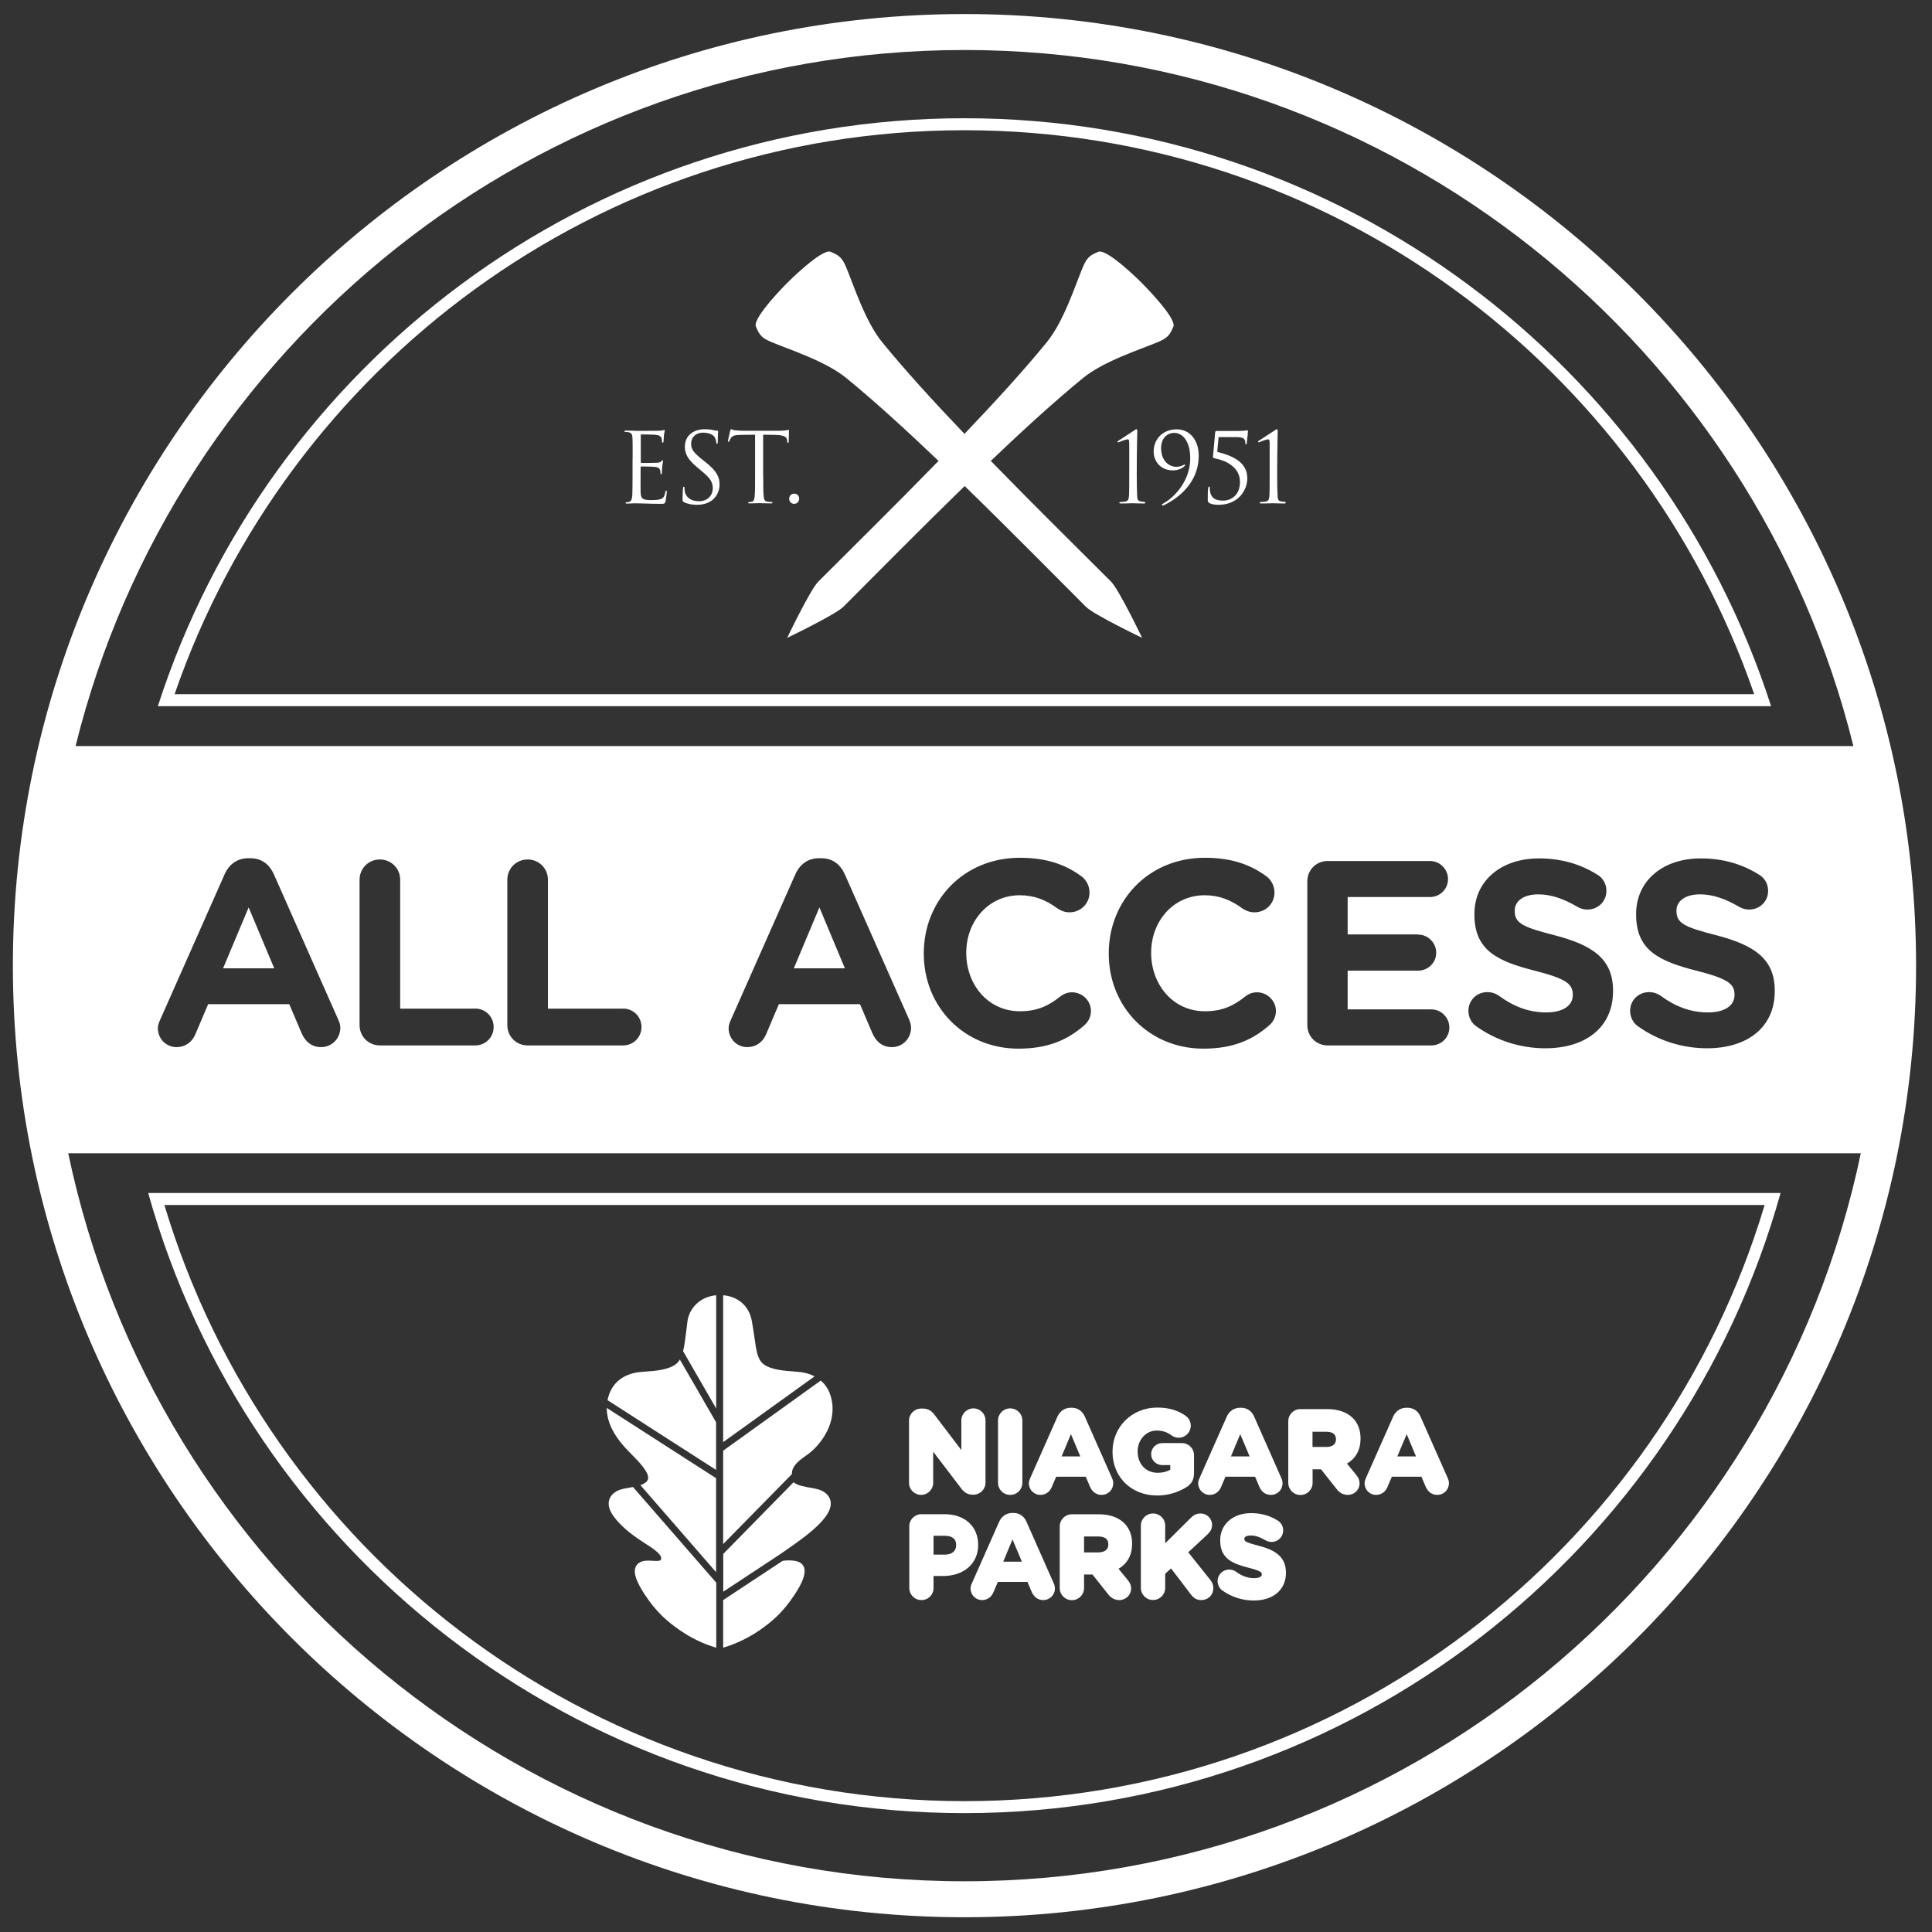 <?xml version="1.0" encoding="utf-8"?>
<!-- Generator: Adobe Illustrator 23.0.3, SVG Export Plug-In . SVG Version: 6.00 Build 0)  -->
<svg version="1.1" id="Layer_1" xmlns="http://www.w3.org/2000/svg" xmlns:xlink="http://www.w3.org/1999/xlink" x="0px" y="0px"
	 viewBox="0 0 216 216" style="enable-background:new 0 0 216 216;" xml:space="preserve">
<rect x="0" y="0" width="216" height="216" fill="#333333" stroke="none"/>
<style type="text/css">
	.st0{fill:#FFFFFF;}
</style>
<g>
	<path class="st0" d="M127.66,31.64c0,0-3.88-3.89-4.86-3.49c-0.98,0.4-1.29,0.66-1.75,1.75c-0.8,1.89-2.1,6.01-4.01,8.35
		c-2.51,3.08-5.77,6.65-9.21,10.26c-3.45-3.61-6.7-7.18-9.21-10.26c-1.91-2.34-3.21-6.46-4.01-8.35c-0.46-1.09-0.78-1.35-1.75-1.75
		c-0.98-0.4-4.86,3.49-4.86,3.49s-3.89,3.88-3.49,4.86c0.4,0.98,0.66,1.29,1.75,1.75c1.89,0.8,6.01,2.1,8.35,4.01
		c3.1,2.53,6.68,5.8,10.32,9.27c-4.9,5.03-9.87,9.92-13.45,13.5c-0.9,0.9-3.47,6.28-3.47,6.28s5.38-2.58,6.28-3.47
		c3.6-3.6,8.51-8.59,13.56-13.5c5.05,4.91,9.96,9.91,13.56,13.5c0.9,0.9,6.28,3.47,6.28,3.47s-2.58-5.38-3.47-6.28
		c-3.58-3.58-8.56-8.48-13.45-13.5c3.63-3.47,7.22-6.74,10.32-9.27c2.34-1.91,6.46-3.21,8.35-4.01c1.09-0.46,1.35-0.78,1.75-1.75
		C131.55,35.53,127.66,31.64,127.66,31.64z"/>
	<g>
		<path class="st0" d="M70.73,51.26c0-1.68,0-1.98-0.02-2.33c-0.02-0.37-0.11-0.54-0.46-0.61c-0.08-0.02-0.22-0.02-0.31-0.03
			c-0.08-0.01-0.14-0.02-0.14-0.06c0-0.06,0.05-0.09,0.17-0.09c0.25,0,0.54,0,1.22,0.03c0.08,0,2.22,0,2.47-0.01
			c0.24-0.01,0.43-0.03,0.5-0.06c0.06-0.03,0.09-0.04,0.12-0.04c0.03,0,0.04,0.04,0.04,0.1c0,0.08-0.06,0.2-0.09,0.51
			c-0.01,0.16-0.02,0.37-0.04,0.65c-0.01,0.11-0.04,0.18-0.09,0.18c-0.06,0-0.09-0.05-0.09-0.14c0-0.14-0.02-0.27-0.05-0.36
			c-0.08-0.25-0.3-0.36-0.78-0.4c-0.18-0.02-1.36-0.03-1.48-0.03c-0.04,0-0.06,0.03-0.06,0.11v2.97c0,0.08,0.01,0.11,0.06,0.11
			c0.14,0,1.46,0,1.71-0.02c0.29-0.02,0.43-0.05,0.54-0.18c0.05-0.06,0.09-0.11,0.13-0.11c0.03,0,0.05,0.02,0.05,0.09
			c0,0.06-0.05,0.25-0.09,0.6c-0.03,0.33-0.03,0.58-0.04,0.73c-0.01,0.11-0.03,0.16-0.08,0.16c-0.06,0-0.08-0.09-0.08-0.17
			c0-0.1-0.01-0.2-0.04-0.3c-0.04-0.16-0.17-0.31-0.56-0.36c-0.29-0.03-1.36-0.05-1.54-0.05c-0.05,0-0.08,0.03-0.08,0.08v0.95
			c0,0.37-0.01,1.62,0,1.84c0.02,0.44,0.09,0.68,0.36,0.79c0.18,0.08,0.47,0.1,0.89,0.1c0.32,0,0.68-0.01,0.97-0.1
			c0.34-0.11,0.46-0.33,0.55-0.8c0.02-0.12,0.04-0.16,0.1-0.16c0.06,0,0.06,0.09,0.06,0.16c0,0.09-0.09,0.82-0.14,1.04
			c-0.08,0.28-0.16,0.28-0.58,0.28c-0.8,0-1.15-0.02-1.57-0.03c-0.43-0.01-0.93-0.03-1.35-0.03c-0.26,0-0.52,0.04-0.8,0.03
			c-0.12,0-0.17-0.02-0.17-0.09c0-0.03,0.05-0.05,0.12-0.06c0.11-0.01,0.17-0.01,0.25-0.03c0.23-0.05,0.37-0.2,0.39-1.01
			c0.01-0.42,0.02-0.97,0.02-1.93V51.26z"/>
		<path class="st0" d="M76.47,56.14c-0.15-0.08-0.16-0.12-0.16-0.41c0-0.54,0.04-0.97,0.05-1.14c0.01-0.12,0.03-0.17,0.09-0.17
			c0.06,0,0.08,0.03,0.08,0.12c0,0.1,0,0.25,0.03,0.4c0.16,0.8,0.87,1.1,1.59,1.1c1.03,0,1.54-0.74,1.54-1.43
			c0-0.74-0.31-1.17-1.24-1.94l-0.48-0.4c-1.14-0.94-1.4-1.6-1.4-2.34c0-1.15,0.86-1.94,2.23-1.94c0.42,0,0.73,0.04,1,0.11
			c0.2,0.04,0.29,0.05,0.38,0.05c0.09,0,0.11,0.02,0.11,0.08c0,0.05-0.04,0.41-0.04,1.14c0,0.17-0.02,0.25-0.08,0.25
			c-0.06,0-0.08-0.05-0.09-0.14c-0.01-0.13-0.08-0.42-0.14-0.54c-0.06-0.12-0.36-0.57-1.35-0.57c-0.74,0-1.32,0.46-1.32,1.25
			c0,0.61,0.28,1,1.31,1.81l0.3,0.24c1.27,1,1.57,1.67,1.57,2.53c0,0.44-0.17,1.26-0.92,1.79c-0.46,0.32-1.04,0.45-1.63,0.45
			C77.4,56.43,76.91,56.36,76.47,56.14z"/>
		<path class="st0" d="M85.33,53.16c0,1.03,0,1.89,0.05,2.34c0.03,0.31,0.1,0.55,0.42,0.59c0.15,0.02,0.39,0.04,0.48,0.04
			c0.06,0,0.09,0.03,0.09,0.06c0,0.05-0.05,0.09-0.17,0.09c-0.59,0-1.27-0.03-1.32-0.03c-0.05,0-0.73,0.03-1.06,0.03
			c-0.12,0-0.17-0.02-0.17-0.09c0-0.03,0.02-0.06,0.09-0.06c0.1,0,0.23-0.02,0.32-0.04c0.22-0.04,0.27-0.28,0.31-0.59
			c0.05-0.45,0.05-1.3,0.05-2.34V48.6c-0.53,0.01-1.07,0.01-1.59,0.02c-0.67,0.01-0.93,0.09-1.1,0.34
			c-0.12,0.18-0.15,0.26-0.18,0.33c-0.03,0.09-0.06,0.11-0.11,0.11c-0.03,0-0.05-0.03-0.05-0.1c0-0.11,0.22-1.03,0.24-1.12
			c0.02-0.06,0.06-0.2,0.11-0.2c0.08,0,0.18,0.11,0.47,0.13c0.31,0.03,0.72,0.05,0.85,0.05h4.04c0.34,0,0.59-0.02,0.76-0.05
			c0.16-0.02,0.26-0.05,0.3-0.05c0.05,0,0.05,0.06,0.05,0.13c0,0.32-0.03,1.07-0.03,1.18c0,0.1-0.03,0.14-0.08,0.14
			c-0.05,0-0.08-0.03-0.09-0.18c0-0.04-0.01-0.08-0.01-0.12c-0.03-0.32-0.29-0.57-1.32-0.59c-0.45-0.01-0.9-0.01-1.36-0.02V53.16z"
			/>
		<path class="st0" d="M88.23,55.76c0-0.25,0.18-0.57,0.57-0.57c0.31,0,0.55,0.23,0.55,0.56c0,0.33-0.24,0.58-0.56,0.58
			C88.42,56.33,88.23,56.02,88.23,55.76z"/>
	</g>
	<g>
		<path class="st0" d="M126.24,49.46c0-0.22-0.02-0.34-0.16-0.34c-0.27,0-0.99,0.33-1.04,0.33c-0.03,0-0.1-0.01-0.1-0.05
			c0-0.03,0.03-0.08,0.08-0.11c0.69-0.46,1.1-0.71,1.79-1.17c0.1-0.06,0.18-0.13,0.26-0.13c0.08,0,0.08,0.12,0.08,0.23
			c0,0.03-0.06,2.34-0.06,4.79c0,1.08,0.02,2.04,0.05,2.51c0.02,0.33,0.1,0.52,0.45,0.55c0.13,0.01,0.22,0.02,0.29,0.03
			c0.11,0.01,0.17,0.04,0.17,0.11c0,0.05-0.05,0.08-0.18,0.08c-0.81,0-1.17-0.03-1.23-0.03c-0.05,0-0.63,0.03-1.32,0.03
			c-0.12,0-0.18-0.02-0.18-0.08c0-0.04,0.04-0.09,0.15-0.09c0.17,0,0.29-0.02,0.41-0.03c0.4-0.03,0.48-0.22,0.52-0.64
			c0.03-0.47,0.03-1.37,0.03-2.44V49.46z"/>
		<path class="st0" d="M134.02,50.92c0,3.23-2.53,4.89-3.86,5.55c-0.04,0.02-0.26,0.1-0.26-0.02c0-0.06,0.08-0.12,0.14-0.15
			c1.27-0.7,3.03-2.53,3.03-5.06c0-1.88-0.83-2.84-1.78-2.84c-0.97,0-1.48,0.8-1.48,1.65c0,1.79,1.21,2.14,1.67,2.14
			c0.4,0,0.67-0.11,0.81-0.19c0.07-0.04,0.13-0.06,0.16-0.06c0.09,0,0.03,0.12-0.01,0.16c-0.31,0.33-0.86,0.49-1.29,0.49
			c-1.53,0-2.17-1.17-2.17-2.08c0-1.49,1.09-2.51,2.57-2.51C133.07,47.99,134.02,49.28,134.02,50.92z"/>
		<path class="st0" d="M136.24,48.86l-0.15,1.66c1.5,0.39,3.36,1.03,3.36,2.95c0,1.39-1.06,2.97-3.23,2.97
			c-0.32,0-0.72-0.04-0.99-0.19c-0.18-0.1-0.2-0.19-0.2-0.3c0-0.37-0.01-1.01,0.04-1.36c0.02-0.11,0.05-0.19,0.1-0.19
			c0.06,0,0.09,0.05,0.09,0.18c0,1.15,0.69,1.39,1.48,1.39c0.9,0,1.89-0.6,1.89-2.09c0-1.73-1.69-2.41-2.74-2.62
			c-0.21-0.04-0.29-0.08-0.28-0.19l0.25-2.75c0.01-0.11,0.09-0.14,0.2-0.14h2.53c0.3,0,0.5-0.02,0.63-0.04
			c0.13-0.01,0.19-0.03,0.23-0.03c0.04,0,0.07,0.02,0.07,0.11c0,0.1-0.03,0.57-0.14,1.36c-0.01,0.05-0.04,0.12-0.09,0.12
			s-0.06-0.06-0.06-0.14c0-0.41-0.1-0.69-0.95-0.69H136.24z"/>
		<path class="st0" d="M141.94,49.46c0-0.22-0.02-0.34-0.16-0.34c-0.27,0-0.99,0.33-1.04,0.33c-0.03,0-0.1-0.01-0.1-0.05
			c0-0.03,0.03-0.08,0.08-0.11c0.69-0.46,1.1-0.71,1.79-1.17c0.1-0.06,0.18-0.13,0.26-0.13c0.08,0,0.08,0.12,0.08,0.23
			c0,0.03-0.06,2.34-0.06,4.79c0,1.08,0.02,2.04,0.05,2.51c0.02,0.33,0.1,0.52,0.45,0.55c0.13,0.01,0.22,0.02,0.29,0.03
			c0.11,0.01,0.17,0.04,0.17,0.11c0,0.05-0.05,0.08-0.18,0.08c-0.81,0-1.17-0.03-1.23-0.03c-0.05,0-0.63,0.03-1.32,0.03
			c-0.12,0-0.18-0.02-0.18-0.08c0-0.04,0.04-0.09,0.15-0.09c0.17,0,0.29-0.02,0.41-0.03c0.4-0.03,0.48-0.22,0.52-0.64
			c0.03-0.47,0.03-1.37,0.03-2.44V49.46z"/>
	</g>
</g>
<g>
	<path class="st0" d="M107.83,13.22c-42.13,0-77.9,27.64-90.18,65.73h0.89h0.52H196.6h0.83h0.58
		C185.73,40.86,149.95,13.22,107.83,13.22z M19.52,77.61c12.63-36.64,47.42-63.05,88.3-63.05c40.88,0,75.67,26.41,88.3,63.05H19.52z
		"/>
	<path class="st0" d="M197.76,133.38h-0.07H17.96h-0.02h-1.37c11.14,39.93,47.82,69.33,91.25,69.33c43.44,0,80.11-29.39,91.25-69.33
		H197.76z M107.83,201.37c-42.2,0-77.92-28.15-89.45-66.65h178.91C185.74,173.22,150.03,201.37,107.83,201.37z"/>
</g>
<g id="NP_Logo">
	<g>
		<g>
			<path class="st0" d="M102.98,167.13c-0.74,0-1.35-0.6-1.35-1.35v-6.94c0-0.76,0.6-1.36,1.36-1.36h0.2c0.67,0,1.04,0.36,1.31,0.72
				l2.98,3.92v-3.31c0-0.74,0.6-1.35,1.35-1.35s1.35,0.6,1.35,1.35v6.94c0,0.76-0.6,1.36-1.36,1.36h-0.06
				c-0.67,0-1.04-0.36-1.31-0.72l-3.12-4.09v3.49C104.33,166.52,103.73,167.13,102.98,167.13z"/>
		</g>
		<g>
			<path class="st0" d="M112.94,167.13c-0.76,0-1.36-0.6-1.36-1.36v-6.95c0-0.76,0.6-1.36,1.36-1.36c0.76,0,1.36,0.6,1.36,1.36v6.95
				C114.3,166.53,113.71,167.13,112.94,167.13z"/>
		</g>
		<g>
			<path class="st0" d="M129.37,167.2c-2.89,0-4.99-2.06-4.99-4.89v-0.03c0-2.75,2.18-4.91,4.97-4.91c1.31,0,2.3,0.28,3.21,0.92
				c0.18,0.13,0.57,0.49,0.57,1.1c0,0.74-0.6,1.35-1.35,1.35c-0.4,0-0.66-0.16-0.82-0.28c-0.52-0.37-1-0.52-1.67-0.52
				c-1.16,0-2.1,1.04-2.1,2.32v0.03c0,1.39,0.92,2.37,2.24,2.37c0.54,0,1.02-0.12,1.41-0.34v-0.52h-0.9c-0.68,0-1.24-0.55-1.24-1.22
				c0-0.68,0.55-1.24,1.24-1.24h2.19c0.76,0,1.36,0.6,1.36,1.36v2.01c0,0.71-0.28,1.22-0.87,1.57
				C131.62,166.89,130.52,167.2,129.37,167.2z"/>
		</g>
		<g>
			<path class="st0" d="M150.7,167.13c-0.51,0-0.92-0.21-1.26-0.65l-1.75-2.21h-0.94v1.51c0,0.76-0.6,1.36-1.36,1.36
				c-0.76,0-1.36-0.6-1.36-1.36v-6.88c0-0.76,0.6-1.36,1.36-1.36h3.03c1.19,0,2.17,0.35,2.83,1c0.57,0.57,0.86,1.35,0.86,2.28v0.02
				c0,1.25-0.52,2.21-1.52,2.79l1.01,1.23c0.2,0.25,0.4,0.55,0.4,0.99C152.01,166.55,151.42,167.13,150.7,167.13z M146.75,161.77
				h1.54c0.32,0,1.07-0.08,1.07-0.83v-0.02c0-0.21,0-0.85-1.11-0.85h-1.51V161.77z"/>
		</g>
		<g>
			<path class="st0" d="M103.02,178.89c-0.76,0-1.36-0.6-1.36-1.36v-6.88c0-0.76,0.6-1.36,1.36-1.36h2.6c2.24,0,3.74,1.37,3.74,3.42
				v0.02c0,2.07-1.58,3.47-3.93,3.47h-1.06v1.33C104.38,178.29,103.78,178.89,103.02,178.89z M104.38,173.81h1.26
				c0.78,0,1.26-0.4,1.26-1.04v-0.03c0-0.69-0.44-1.04-1.31-1.04h-1.22V173.81z"/>
		</g>
		<path class="st0" d="M114.25,174.6l-1.05-2.49l-1.04,2.49H114.25z M116.64,178.89c-0.58,0-1.03-0.32-1.29-0.9l-0.48-1.13h-3.31
			l-0.51,1.19c-0.23,0.53-0.7,0.84-1.25,0.84c-0.72,0-1.29-0.57-1.29-1.3c0-0.22,0.07-0.41,0.15-0.58l3.04-6.86
			c0.28-0.64,0.83-1,1.49-1h0.11c0.66,0,1.19,0.35,1.47,1l3.04,6.87c0.09,0.2,0.13,0.38,0.13,0.55
			C117.95,178.31,117.37,178.89,116.64,178.89z"/>
		<path class="st0" d="M120.78,162.83l-1.05-2.49l-1.04,2.49H120.78z M123.16,167.13c-0.58,0-1.03-0.32-1.29-0.9l-0.48-1.13h-3.31
			l-0.51,1.19c-0.23,0.53-0.7,0.84-1.25,0.84c-0.72,0-1.29-0.57-1.29-1.3c0-0.22,0.08-0.41,0.15-0.58l3.04-6.86
			c0.28-0.64,0.83-1,1.49-1h0.11c0.66,0,1.19,0.35,1.47,1l3.04,6.87c0.09,0.2,0.13,0.38,0.13,0.55
			C124.47,166.55,123.9,167.13,123.16,167.13z"/>
		<path class="st0" d="M139.71,162.83l-1.05-2.49l-1.04,2.49H139.71z M142.09,167.13c-0.58,0-1.04-0.32-1.29-0.9l-0.48-1.13h-3.31
			l-0.51,1.19c-0.23,0.53-0.7,0.84-1.25,0.84c-0.72,0-1.29-0.57-1.29-1.3c0-0.22,0.07-0.41,0.15-0.58l3.04-6.86
			c0.28-0.64,0.83-1,1.49-1h0.11c0.66,0,1.19,0.35,1.47,1l3.04,6.87c0.09,0.2,0.13,0.38,0.13,0.55
			C143.4,166.55,142.83,167.13,142.09,167.13z"/>
		<path class="st0" d="M158.31,162.83l-1.04-2.49l-1.05,2.49H158.31z M160.69,167.13c-0.58,0-1.03-0.32-1.29-0.9l-0.48-1.13h-3.31
			l-0.51,1.19c-0.23,0.53-0.7,0.84-1.25,0.84c-0.72,0-1.29-0.57-1.29-1.3c0-0.22,0.08-0.41,0.15-0.58l3.04-6.86
			c0.28-0.64,0.83-1,1.49-1h0.11c0.66,0,1.19,0.35,1.47,1l3.04,6.87c0.09,0.2,0.13,0.38,0.13,0.55
			C162,166.55,161.43,167.13,160.69,167.13z"/>
		<g>
			<path class="st0" d="M125.15,178.89c-0.51,0-0.92-0.21-1.26-0.65l-1.75-2.21h-0.94v1.51c0,0.76-0.6,1.36-1.36,1.36
				c-0.76,0-1.36-0.6-1.36-1.36v-6.88c0-0.76,0.6-1.36,1.36-1.36h3.03c1.19,0,2.17,0.35,2.83,1c0.57,0.57,0.87,1.35,0.87,2.28v0.02
				c0,1.25-0.52,2.21-1.52,2.79l1.01,1.23c0.21,0.26,0.4,0.55,0.4,0.99C126.46,178.31,125.87,178.89,125.15,178.89z M121.2,173.56
				h1.6c0.33,0,1.11-0.09,1.11-0.87v-0.03c0-0.22,0-0.88-1.15-0.88h-1.56V173.56z"/>
		</g>
		<g>
			<path class="st0" d="M134.28,178.89c-0.58,0-0.91-0.33-1.13-0.62l-2.23-2.92l-0.65,0.6v1.57c0,0.76-0.6,1.36-1.36,1.36
				c-0.76,0-1.36-0.6-1.36-1.36v-6.95c0-0.76,0.6-1.36,1.36-1.36c0.76,0,1.36,0.6,1.36,1.36v1.97l2.86-2.84
				c0.23-0.23,0.56-0.49,1.09-0.49c0.72,0,1.29,0.56,1.29,1.29c0,0.38-0.16,0.71-0.47,1.01l-2.19,2.04l2.45,3.07
				c0.16,0.2,0.35,0.49,0.35,0.92C135.66,178.32,135.07,178.89,134.28,178.89z"/>
		</g>
		<g>
			<path class="st0" d="M140.17,178.94c-1.26,0-2.5-0.4-3.51-1.12c-0.32-0.23-0.53-0.63-0.53-1.05c0-0.72,0.57-1.29,1.3-1.29
				c0.29,0,0.54,0.08,0.78,0.25c0.65,0.48,1.31,0.71,2,0.71c0.2,0,0.86-0.03,0.86-0.42V176c0-0.16,0-0.35-1.46-0.72
				c-1.75-0.45-3.19-0.98-3.19-3.05v-0.03c0-1.78,1.42-3.03,3.45-3.03c1.11,0,2.11,0.28,2.98,0.83c0.29,0.17,0.61,0.55,0.61,1.1
				c0,0.72-0.57,1.29-1.3,1.29c-0.24,0-0.46-0.06-0.69-0.19c-0.61-0.36-1.14-0.53-1.63-0.53c-0.33,0-0.72,0.09-0.72,0.36v0.02
				c0,0.24,0.07,0.37,1.58,0.76c1.59,0.42,3.07,1.07,3.07,3v0.03C143.78,177.72,142.36,178.94,140.17,178.94z"/>
		</g>
	</g>
	<g>
		<path class="st0" d="M80.07,165.27l-12.23-7.86c-0.02,2.4,1.9,4.31,2.75,5.17c0.76,0.76,2.16,2.16,1.83,2.87
			c-0.13,0.27-0.44,0.46-0.82,0.59l8.46,9.73V165.27z"/>
		<path class="st0" d="M70.77,166.25c-0.18,0.03-0.34,0.06-0.5,0.09c-0.22,0.04-0.43,0.07-0.61,0.12c-0.75,0.16-1.3,0.57-1.51,1.11
			c-0.22,0.55-0.08,1.19,0.4,1.88c1.01,1.45,2.77,2.59,3.53,3.08c0.06,0.04,0.12,0.08,0.19,0.12c0.54,0.35,1.82,1.15,1.64,1.67
			c-0.07,0.2-0.28,0.22-0.92,0.18c-0.44-0.03-0.94-0.06-1.37,0.13c-0.3,0.13-0.51,0.37-0.6,0.67c-0.19,0.65,0.16,1.6,1.09,3.01
			c1.28,1.93,2.44,2.94,3.91,3.96c1.74,1.21,3.4,1.76,4.06,1.94v-7.26L70.77,166.25z"/>
		<path class="st0" d="M80.07,144.81c-1.97,0.19-3.04,1.61-3.21,2.91c-0.04,0.31-0.08,0.61-0.11,0.89
			c-0.13,1.04-0.22,1.83-0.38,2.45l3.7,6.41V144.81z"/>
		<path class="st0" d="M91.07,153.88c-0.67-0.35-1.34-0.46-1.77-0.5c-0.15-0.01-0.31-0.02-0.48-0.04c-1.08-0.08-2.57-0.18-3.42-0.8
			c-0.69-0.51-0.83-1.41-1.06-3.05c-0.08-0.52-0.16-1.12-0.28-1.78c-0.36-1.99-1.86-2.79-3.21-2.9v16.42L91.07,153.88z"/>
		<path class="st0" d="M80.07,159.03L76.01,152c-0.13,0.22-0.29,0.4-0.5,0.55c-0.85,0.62-2.33,0.73-3.42,0.8
			c-0.17,0.01-0.34,0.02-0.48,0.04c-0.95,0.08-3.17,0.55-3.69,3.15l12.14,7.8V159.03z"/>
		<path class="st0" d="M80.85,184.21c0.67-0.19,2.32-0.74,4.06-1.94c1.47-1.02,2.64-2.04,3.91-3.96c0.93-1.4,1.27-2.36,1.09-3.01
			c-0.09-0.31-0.3-0.54-0.6-0.67c-0.44-0.19-1.22-0.22-1.82-0.12l-6.64,4.38V184.21z"/>
		<path class="st0" d="M93.03,156.79c-0.17-1.17-0.67-1.94-1.27-2.44l-10.91,7.84v10.44l7.69-7.83c-0.05-0.98,1.02-1.67,1.78-2.21
			C91.52,161.73,93.43,159.47,93.03,156.79z"/>
		<path class="st0" d="M80.85,177.96l6.36-4.19c2.23-1.54,4.16-2.87,5.17-4.32c0.48-0.69,0.62-1.33,0.4-1.88
			c-0.21-0.54-0.76-0.94-1.51-1.11c-0.19-0.04-0.4-0.08-0.61-0.12c-0.69-0.12-1.51-0.26-1.94-0.62l-7.86,8.01V177.96z"/>
	</g>
</g>
<g>
	<polygon class="st0" points="88.75,108.26 94.46,108.26 91.61,101.45 	"/>
	<path class="st0" d="M107.83,1.57C49.16,1.57,1.44,49.3,1.44,107.96c0,58.66,47.73,106.39,106.39,106.39
		s106.39-47.73,106.39-106.39C214.22,49.3,166.49,1.57,107.83,1.57z M107.83,5.59c47.99,0,88.35,33.2,99.38,77.82H8.45
		C19.48,38.78,59.84,5.59,107.83,5.59z M189.76,108.55c-4.15-1.06-6.84-2.21-6.84-6.3v-0.06c0-3.74,3.01-6.22,7.22-6.22
		c2.5,0,4.68,0.65,6.54,1.83c0.5,0.29,1,0.91,1,1.8c0,1.18-0.94,2.09-2.12,2.09c-0.44,0-0.8-0.12-1.15-0.32
		c-1.5-0.88-2.92-1.38-4.33-1.38c-1.74,0-2.65,0.8-2.65,1.8v0.06c0,1.36,0.88,1.8,4.45,2.71c4.18,1.09,6.54,2.59,6.54,6.19v0.06
		c0,4.1-3.12,6.39-7.57,6.39c-2.71,0-5.45-0.83-7.75-2.48c-0.5-0.35-0.85-1-0.85-1.71c0-1.18,0.94-2.09,2.12-2.09
		c0.59,0,1,0.21,1.3,0.41c1.56,1.15,3.27,1.86,5.27,1.86c1.86,0,2.98-0.74,2.98-1.94v-0.06
		C193.92,110.02,193.21,109.43,189.76,108.55z M171.68,108.55c-4.15-1.06-6.84-2.21-6.84-6.3v-0.06c0-3.74,3.01-6.22,7.22-6.22
		c2.5,0,4.68,0.65,6.54,1.83c0.5,0.29,1,0.91,1,1.8c0,1.18-0.94,2.09-2.12,2.09c-0.44,0-0.8-0.12-1.15-0.32
		c-1.5-0.88-2.92-1.38-4.33-1.38c-1.74,0-2.65,0.8-2.65,1.8v0.06c0,1.36,0.88,1.8,4.45,2.71c4.18,1.09,6.54,2.59,6.54,6.19v0.06
		c0,4.1-3.12,6.39-7.57,6.39c-2.71,0-5.45-0.83-7.75-2.48c-0.5-0.35-0.85-1-0.85-1.71c0-1.18,0.94-2.09,2.12-2.09
		c0.59,0,1,0.21,1.3,0.41c1.56,1.15,3.27,1.86,5.27,1.86c1.86,0,2.98-0.74,2.98-1.94v-0.06
		C175.83,110.02,175.12,109.43,171.68,108.55z M158.54,104.49c1.12,0,2.03,0.91,2.03,2.03s-0.91,2-2.03,2h-7.87v4.33h9.34
		c1.12,0,2.03,0.91,2.03,2.03c0,1.12-0.91,2-2.03,2h-11.58c-1.27,0-2.27-1-2.27-2.27V98.53c0-1.27,1-2.27,2.27-2.27h11.43
		c1.12,0,2.03,0.91,2.03,2.03c0,1.12-0.91,2-2.03,2h-9.19v4.18H158.54z M134.7,113.06c1.92,0,3.18-0.59,4.48-1.62
		c0.35-0.29,0.82-0.5,1.35-0.5c1.15,0,2.12,0.94,2.12,2.09c0,0.71-0.35,1.27-0.77,1.62c-1.86,1.62-4.04,2.59-7.34,2.59
		c-6.07,0-10.58-4.68-10.58-10.61v-0.06c0-5.86,4.42-10.67,10.75-10.67c3.09,0,5.18,0.82,6.9,2.09c0.47,0.35,0.88,1,0.88,1.8
		c0,1.24-1,2.21-2.24,2.21c-0.62,0-1.03-0.24-1.36-0.44c-1.27-0.94-2.59-1.47-4.21-1.47c-3.48,0-5.98,2.89-5.98,6.42v0.06
		C128.72,110.11,131.17,113.06,134.7,113.06z M114.02,113.06c1.91,0,3.18-0.59,4.48-1.62c0.35-0.29,0.83-0.5,1.35-0.5
		c1.15,0,2.12,0.94,2.12,2.09c0,0.71-0.35,1.27-0.77,1.62c-1.86,1.62-4.04,2.59-7.34,2.59c-6.07,0-10.58-4.68-10.58-10.61v-0.06
		c0-5.86,4.42-10.67,10.75-10.67c3.09,0,5.19,0.82,6.9,2.09c0.47,0.35,0.88,1,0.88,1.8c0,1.24-1,2.21-2.24,2.21
		c-0.62,0-1.03-0.24-1.35-0.44c-1.27-0.94-2.59-1.47-4.21-1.47c-3.48,0-5.98,2.89-5.98,6.42v0.06
		C108.04,110.11,110.49,113.06,114.02,113.06z M101.86,114.89c0,1.21-0.94,2.18-2.15,2.18c-1.06,0-1.77-0.62-2.18-1.56l-1.38-3.24
		h-9.07l-1.44,3.39c-0.38,0.88-1.15,1.41-2.09,1.41c-1.18,0-2.09-0.94-2.09-2.12c0-0.32,0.12-0.65,0.27-0.97l7.19-16.23
		c0.5-1.12,1.41-1.8,2.65-1.8h0.26c1.24,0,2.12,0.68,2.62,1.8l7.19,16.23C101.77,114.3,101.86,114.59,101.86,114.89z M69.66,112.76
		c1.15,0,2.06,0.91,2.06,2.06s-0.91,2.06-2.06,2.06H58.99c-1.27,0-2.27-1-2.27-2.27V98.36c0-1.27,1-2.27,2.27-2.27
		c1.27,0,2.27,1,2.27,2.27v14.41H69.66z M53.13,112.76c1.15,0,2.06,0.91,2.06,2.06s-0.91,2.06-2.06,2.06H42.47
		c-1.27,0-2.27-1-2.27-2.27V98.36c0-1.27,1-2.27,2.27-2.27c1.27,0,2.27,1,2.27,2.27v14.41H53.13z M38.05,114.89
		c0,1.21-0.94,2.18-2.15,2.18c-1.06,0-1.77-0.62-2.18-1.56l-1.38-3.24h-9.07l-1.44,3.39c-0.38,0.88-1.15,1.41-2.09,1.41
		c-1.18,0-2.09-0.94-2.09-2.12c0-0.32,0.12-0.65,0.27-0.97l7.19-16.23c0.5-1.12,1.41-1.8,2.65-1.8H28c1.24,0,2.12,0.68,2.62,1.8
		l7.19,16.23C37.96,114.3,38.05,114.59,38.05,114.89z M107.83,210.33c-49.26,0-90.5-34.97-100.2-81.39h200.41
		C198.32,175.36,157.09,210.33,107.83,210.33z"/>
	<polygon class="st0" points="24.94,108.26 30.66,108.26 27.8,101.45 	"/>
</g>
</svg>

